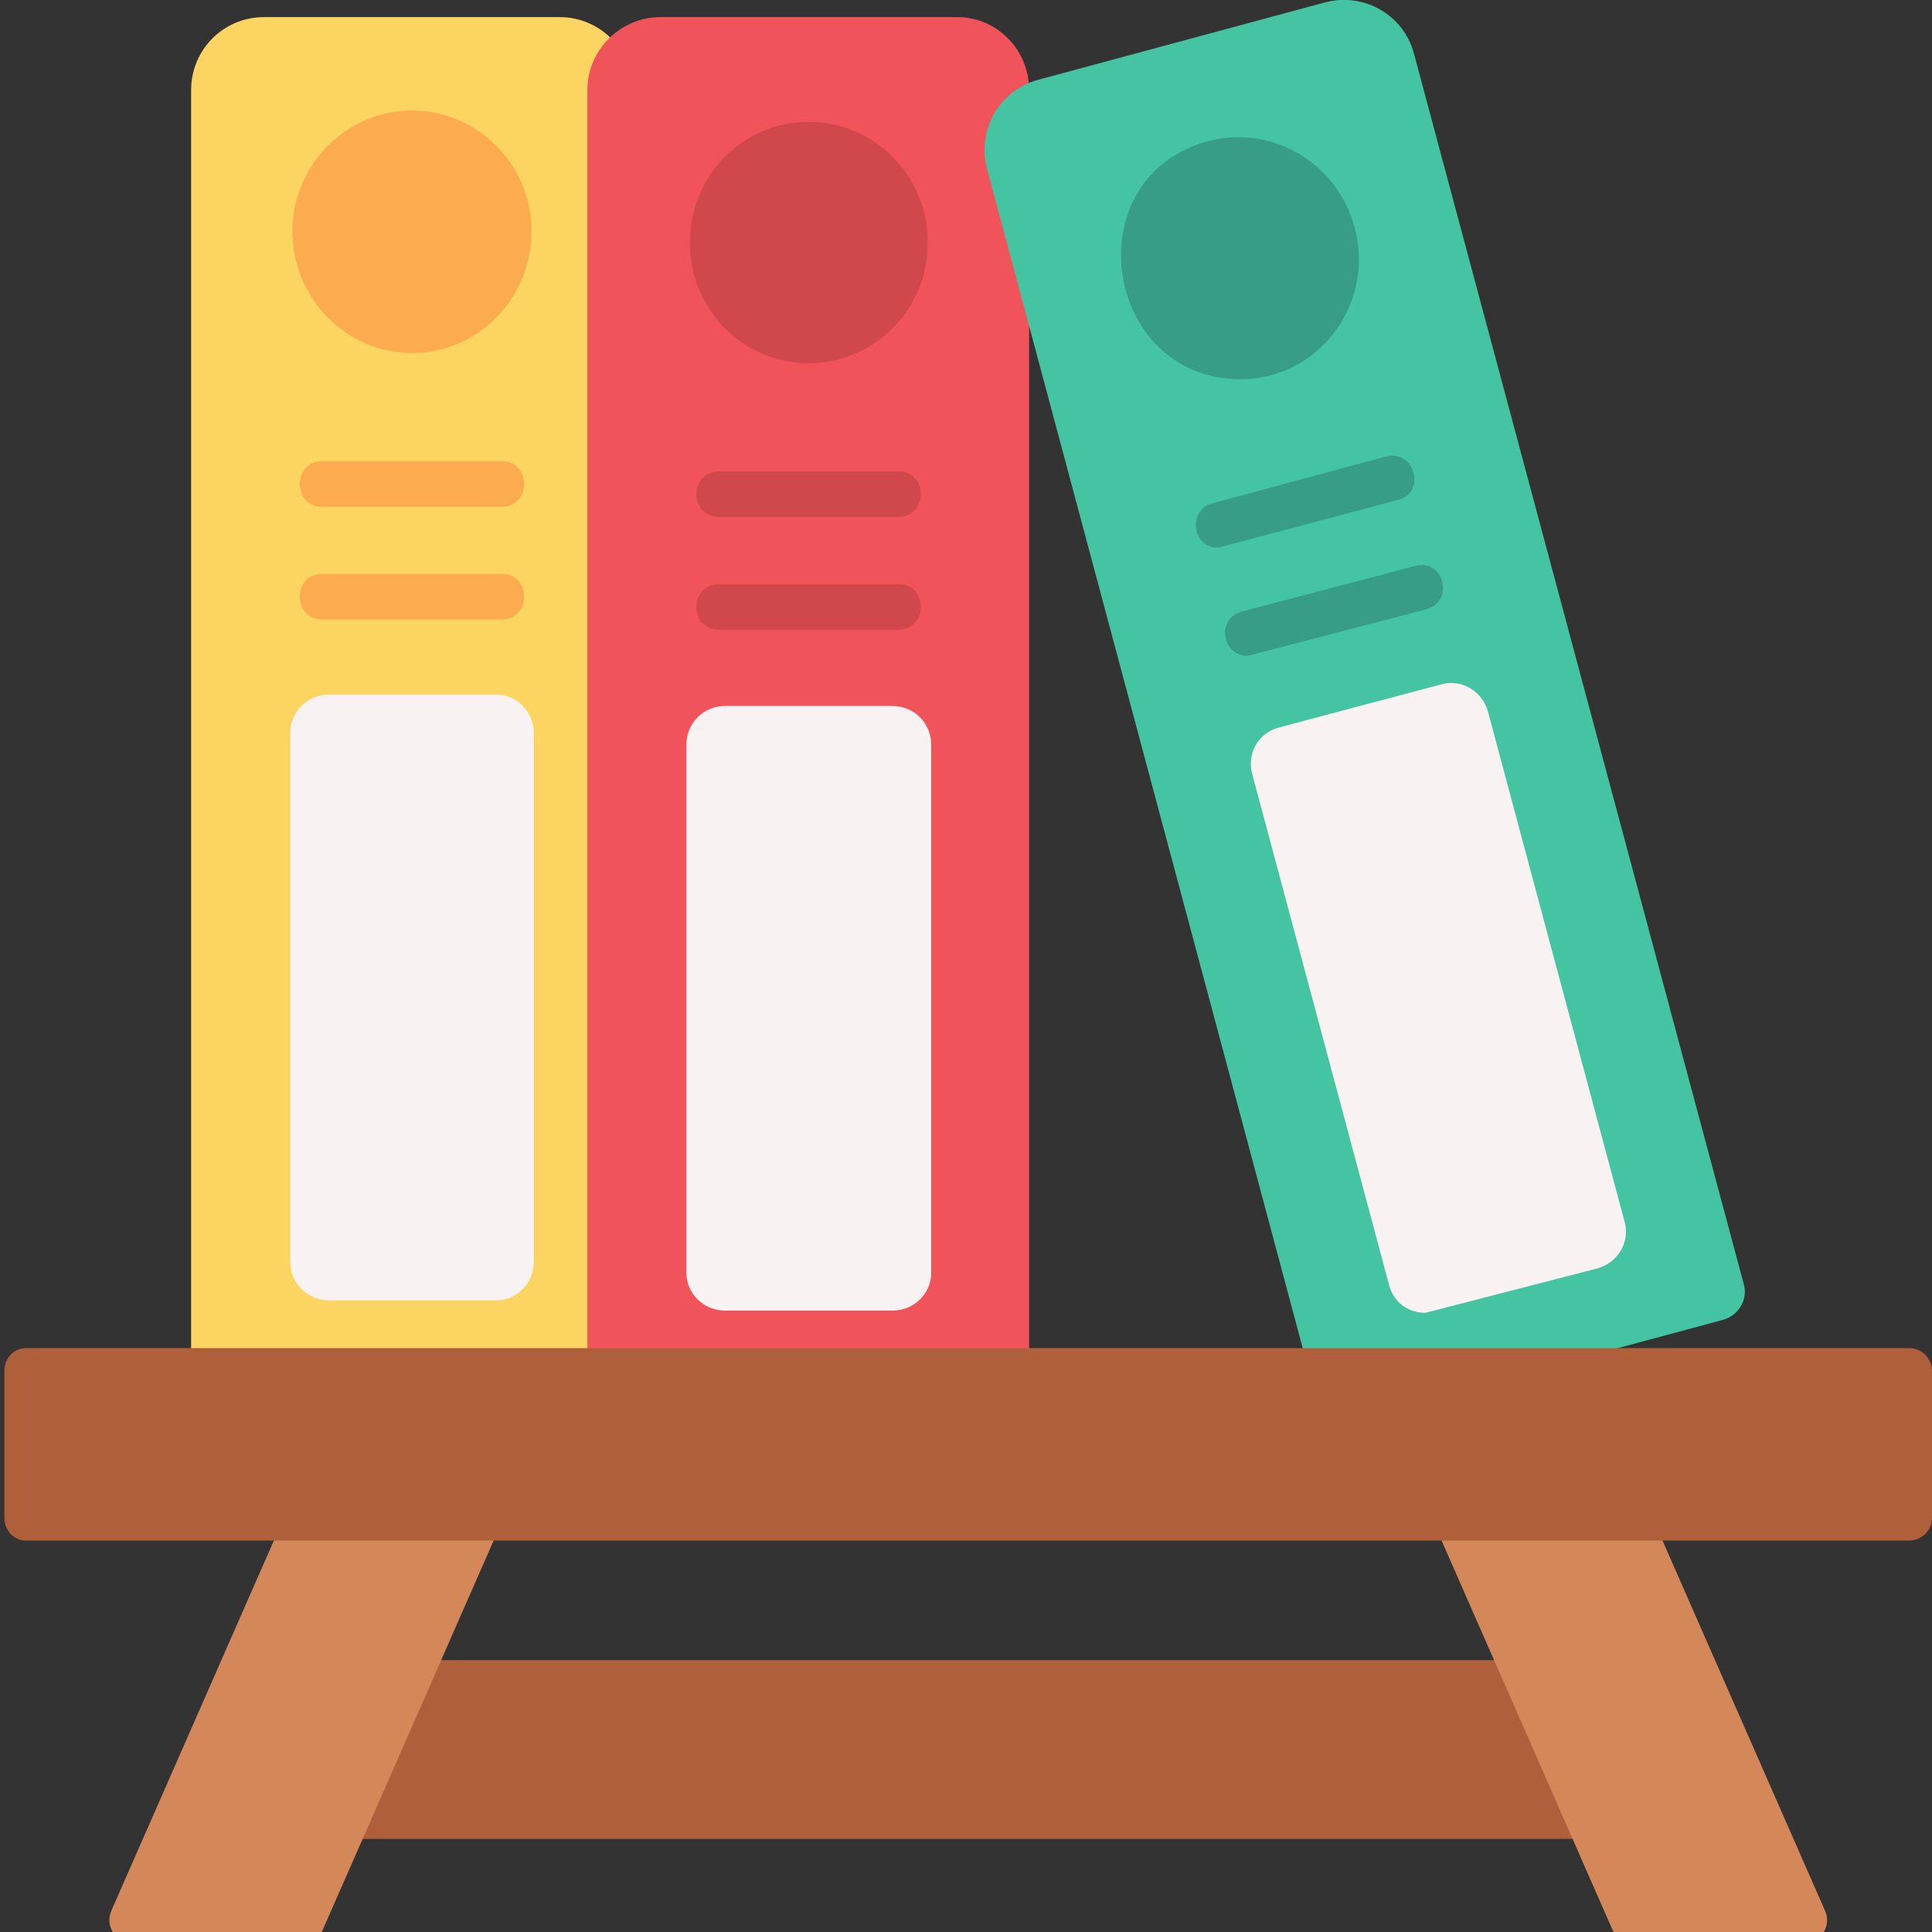<svg width="512" height="512" viewBox="0 0 512 512" fill="none" xmlns="http://www.w3.org/2000/svg">
<rect x="0" y="0" width="512" height="512" fill="#333333" stroke="none"/>
<g clip-path="url(#clip0_532_162)">
<path fill-rule="evenodd" clip-rule="evenodd" d="M420.87 487.325H92.284C84.741 487.325 84.439 476.463 91.077 475.256L104.957 451.117C100.129 448.703 101.034 439.953 107.673 439.953H405.18C411.517 439.953 413.025 447.496 409.103 450.514L421.474 475.256C428.715 475.859 428.414 487.325 420.87 487.325Z" fill="#B05F3B"/>
<path fill-rule="evenodd" clip-rule="evenodd" d="M80.215 514.77H34.955C30.731 514.77 27.714 510.546 29.524 506.322L76.293 399.811C78.707 394.078 85.948 395.586 87.457 400.112H121.251C124.872 391.966 135.432 397.397 132.415 404.638L85.646 511.15C84.741 513.563 82.629 514.77 80.215 514.77Z" fill="#D48859"/>
<path d="M391.606 399.81H425.702C427.512 395.586 434.452 394.077 436.866 399.81L483.634 506.321C485.445 510.244 482.729 514.77 478.203 514.77H432.943C430.53 514.77 428.418 513.563 427.211 511.149L380.442 404.638C377.425 397.396 388.589 392.267 391.606 399.81Z" fill="#D48859"/>
<path fill-rule="evenodd" clip-rule="evenodd" d="M160.177 369.031C158.065 369.031 156.255 368.126 155.048 366.316H63.321C60.606 371.143 50.648 369.635 50.648 361.79V23.85C50.648 13.289 59.097 4.539 69.959 4.539H148.41C158.97 4.539 167.72 13.289 167.72 23.85V361.79C167.72 365.712 164.401 369.031 160.177 369.031Z" fill="#FCD462"/>
<path fill-rule="evenodd" clip-rule="evenodd" d="M265.487 369.031C262.771 369.031 260.659 367.523 259.754 365.41H168.932C166.82 371.445 155.656 369.936 155.656 361.79V23.85C155.656 13.289 164.406 4.539 174.967 4.539H253.719C264.28 4.539 272.728 13.289 272.728 23.85V361.79C273.03 365.712 269.409 369.031 265.487 369.031Z" fill="#F0545A"/>
<path fill-rule="evenodd" clip-rule="evenodd" d="M193.977 335.543H234.71V199.16H193.977V335.543Z" fill="black"/>
<path fill-rule="evenodd" clip-rule="evenodd" d="M236.516 347.317H192.161C186.428 347.317 181.902 342.791 181.902 337.36V197.357C181.902 191.624 186.428 187.098 192.161 187.098H236.516C242.249 187.098 246.775 191.624 246.775 197.357V337.36C246.775 342.791 242.249 347.317 236.516 347.317Z" fill="#F9F2F2"/>
<path fill-rule="evenodd" clip-rule="evenodd" d="M214.197 96.264C196.998 96.264 182.816 82.083 182.816 64.281C182.816 46.478 196.998 32.297 214.197 32.297C231.697 32.297 245.878 46.478 245.878 64.281C245.878 82.083 231.697 96.264 214.197 96.264Z" fill="#D0474C"/>
<path fill-rule="evenodd" clip-rule="evenodd" d="M238.029 136.999H190.657C182.51 136.999 182.51 124.93 190.657 124.93H238.029C246.176 124.93 245.874 136.999 238.029 136.999Z" fill="#D0474C"/>
<path fill-rule="evenodd" clip-rule="evenodd" d="M238.029 166.87H190.657C182.51 166.87 182.51 154.801 190.657 154.801H238.029C246.176 154.801 245.874 166.87 238.029 166.87Z" fill="#D0474C"/>
<path fill-rule="evenodd" clip-rule="evenodd" d="M88.668 332.523H129.704V196.141H88.668V332.523Z" fill="black"/>
<path fill-rule="evenodd" clip-rule="evenodd" d="M131.524 344.596H87.169C81.436 344.596 76.91 340.07 76.91 334.337V194.333C76.91 188.6 81.436 184.074 87.169 184.074H131.524C136.955 184.074 141.481 188.6 141.481 194.333V334.337C141.481 340.07 136.955 344.596 131.524 344.596Z" fill="#F9F2F2"/>
<path fill-rule="evenodd" clip-rule="evenodd" d="M109.19 93.558C91.689 93.558 77.508 79.075 77.508 61.273C77.508 43.772 91.689 29.289 109.19 29.289C126.69 29.289 140.872 43.772 140.872 61.273C140.872 79.075 126.69 93.558 109.19 93.558Z" fill="#FCAC4F"/>
<path fill-rule="evenodd" clip-rule="evenodd" d="M133.022 134.292H85.349C77.504 134.292 77.504 122.223 85.349 122.223H133.022C140.867 122.223 140.867 134.292 133.022 134.292Z" fill="#FCAC4F"/>
<path fill-rule="evenodd" clip-rule="evenodd" d="M133.022 164.159H85.349C77.504 164.159 77.504 152.09 85.349 152.09H133.022C140.867 152.09 140.867 164.159 133.022 164.159Z" fill="#FCAC4F"/>
<path fill-rule="evenodd" clip-rule="evenodd" d="M352.989 369.037C350.575 369.037 348.161 367.529 347.256 364.813L261.564 44.676C258.849 34.417 264.883 23.856 275.142 21.14L351.179 0.623C361.437 -2.093 371.998 3.942 374.714 14.201L462.216 340.675C463.121 344.597 460.707 348.52 456.785 349.727L384.972 369.037C381.653 369.943 379.24 368.132 378.033 365.718L359.024 364.21C358.42 366.925 356.006 369.037 352.989 369.037Z" fill="#44C4A1"/>
<path fill-rule="evenodd" clip-rule="evenodd" d="M343.637 203.99L378.939 335.847L418.466 325.287L383.164 193.43L343.637 203.99Z" fill="black"/>
<path fill-rule="evenodd" clip-rule="evenodd" d="M377.731 347.913C373.205 347.913 369.283 345.197 368.076 340.37L331.868 205.194C330.359 199.763 333.377 194.331 338.808 192.823L381.956 181.357C387.387 179.848 392.818 183.167 394.327 188.598L430.534 323.774C432.043 329.205 428.724 334.637 423.293 336.145L377.731 347.913Z" fill="#F9F2F2"/>
<path fill-rule="evenodd" clip-rule="evenodd" d="M328.851 100.494C292.342 100.494 284.497 47.088 320.101 37.432C336.998 32.906 354.498 43.165 359.024 60.364C364.456 80.58 349.369 100.494 328.851 100.494Z" fill="#379E83"/>
<path fill-rule="evenodd" clip-rule="evenodd" d="M322.819 145.149C315.879 145.149 314.672 135.192 321.31 133.382L367.173 121.011C375.018 118.898 378.036 130.666 370.492 132.476L322.819 145.149Z" fill="#379E83"/>
<path fill-rule="evenodd" clip-rule="evenodd" d="M330.665 173.818C323.725 173.818 322.216 163.861 329.156 162.05L375.019 149.981C382.563 147.869 385.58 159.335 378.037 161.447L330.665 173.818Z" fill="#379E83"/>
<path fill-rule="evenodd" clip-rule="evenodd" d="M505.965 408.266H6.901C3.582 408.266 1.168 405.551 1.168 402.231V363.308C1.168 359.989 3.582 357.273 6.901 357.273H505.965C509.284 357.273 512 359.989 512 363.308V402.231C512 405.551 509.284 408.266 505.965 408.266Z" fill="#B05F3B"/>
</g>
<defs>
<clipPath id="clip0_532_162">
<rect width="512" height="512" fill="white"/>
</clipPath>
</defs>
</svg>
